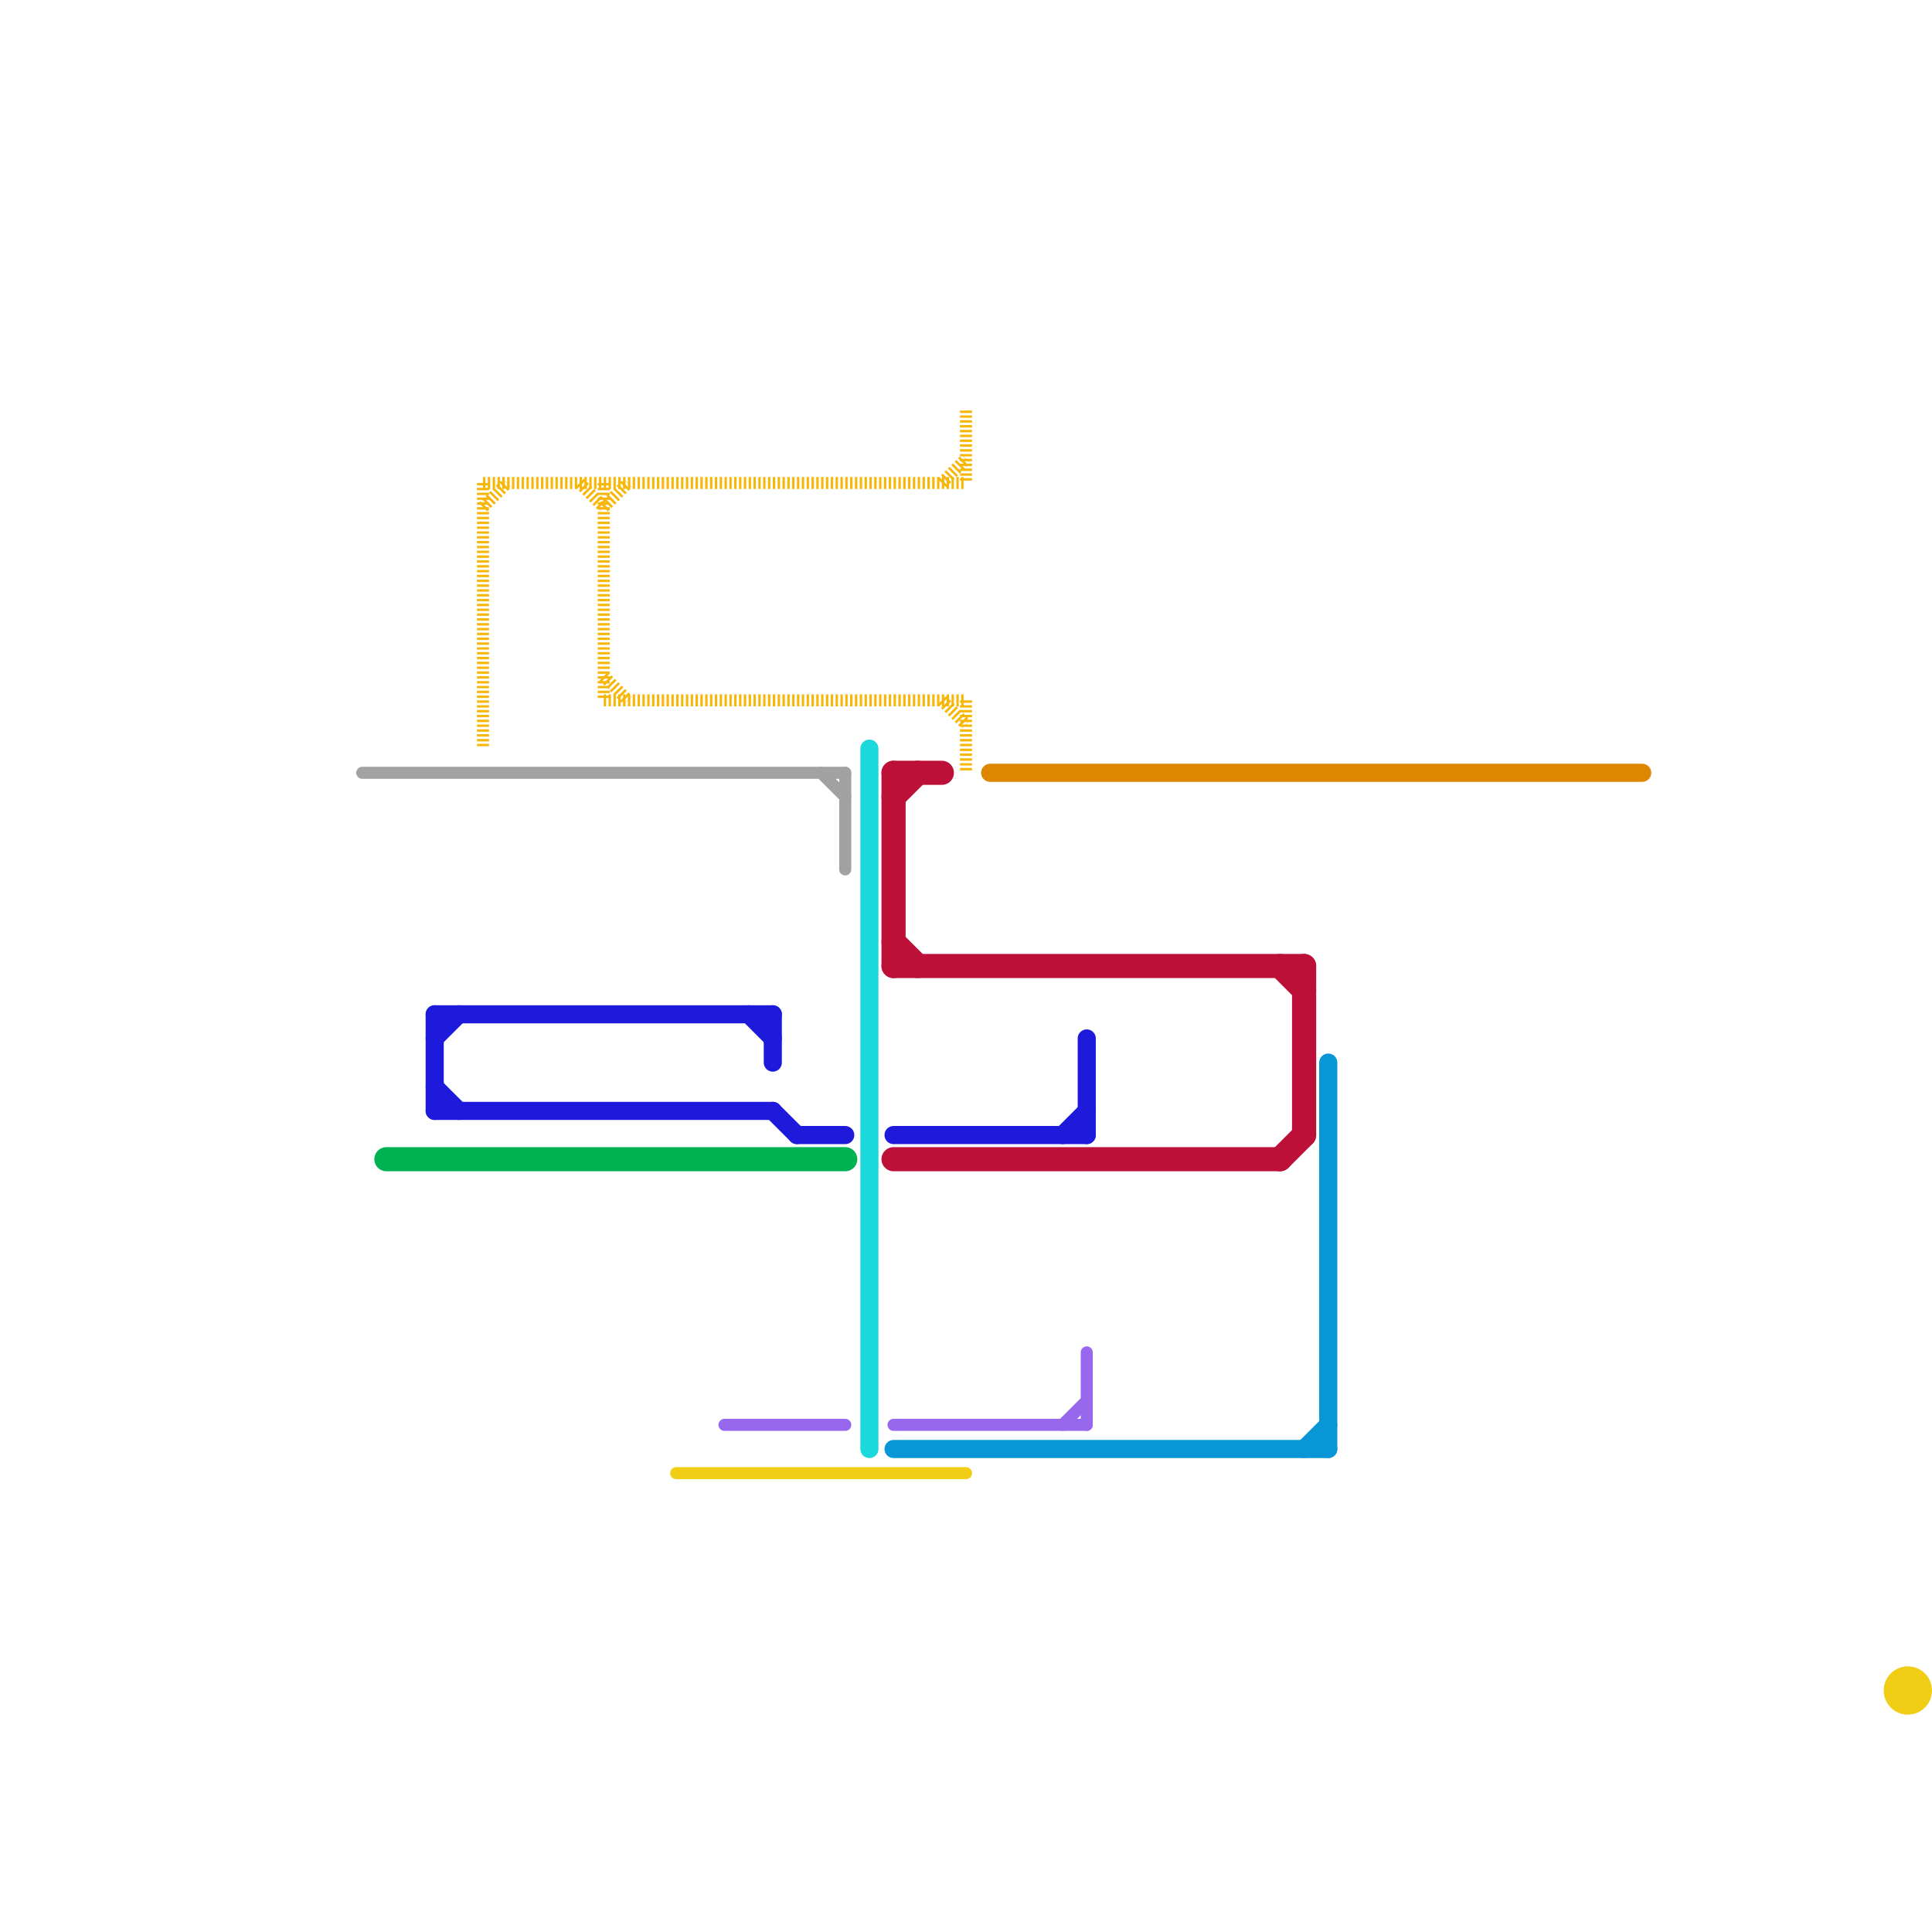 
<svg version="1.1" xmlns="http://www.w3.org/2000/svg" viewBox="0 0 80 80">
<style>text { font: 1px Helvetica; font-weight: 600; white-space: pre; dominant-baseline: central; } line { stroke-width: 1; fill: none; stroke-linecap: round; stroke-linejoin: round; } .c0 { stroke: #bd1038 } .c1 { stroke: #00b251 } .c2 { stroke: #1d1adb } .c3 { stroke: #1ad8db } .c4 { stroke: #df8600 } .c5 { stroke: #0896d7 } .c6 { stroke: #f0ce15 } .c7 { stroke: #9768ee } .c8 { stroke: #a2a2a2 } .c9 { stroke: #f7b708 } .w3 { stroke-width: .5; }.w1 { stroke-width: 1; }.w2 { stroke-width: .75; }.l5 { stroke-dasharray: .1 .1; stroke-linecap: butt; }</style><defs><g id="wm-xf"><circle r="1.2" fill="#000"/><circle r="0.9" fill="#fff"/><circle r="0.6" fill="#000"/><circle r="0.3" fill="#fff"/></g><g id="wm"><circle r="0.6" fill="#000"/><circle r="0.3" fill="#fff"/></g><g id="csm-1d1adb"><circle r="0.4" fill="#1d1adb"/><circle r="0.2" fill="#fff"/></g></defs><line class="c0 " x1="53" y1="40" x2="54" y2="41"/><line class="c0 " x1="37" y1="33" x2="38" y2="32"/><line class="c0 " x1="37" y1="32" x2="37" y2="40"/><line class="c0 " x1="53" y1="48" x2="54" y2="47"/><line class="c0 " x1="37" y1="39" x2="38" y2="40"/><line class="c0 " x1="54" y1="40" x2="54" y2="47"/><line class="c0 " x1="37" y1="40" x2="54" y2="40"/><line class="c0 " x1="37" y1="32" x2="39" y2="32"/><line class="c0 " x1="37" y1="48" x2="53" y2="48"/><line class="c1 " x1="16" y1="48" x2="35" y2="48"/><line class="c2 w2" x1="32" y1="46" x2="33" y2="47"/><line class="c2 w2" x1="18" y1="42" x2="18" y2="46"/><line class="c2 w2" x1="18" y1="43" x2="19" y2="42"/><line class="c2 w2" x1="32" y1="42" x2="32" y2="44"/><line class="c2 w2" x1="18" y1="42" x2="32" y2="42"/><line class="c2 w2" x1="18" y1="45" x2="19" y2="46"/><line class="c2 w2" x1="37" y1="47" x2="45" y2="47"/><line class="c2 w2" x1="45" y1="43" x2="45" y2="47"/><line class="c2 w2" x1="31" y1="42" x2="32" y2="43"/><line class="c2 w2" x1="44" y1="47" x2="45" y2="46"/><line class="c2 w2" x1="33" y1="47" x2="35" y2="47"/><line class="c2 w2" x1="18" y1="46" x2="32" y2="46"/><line class="c3 w2" x1="36" y1="31" x2="36" y2="60"/><line class="c4 w2" x1="41" y1="32" x2="68" y2="32"/><line class="c5 w2" x1="54" y1="60" x2="55" y2="59"/><line class="c5 w2" x1="55" y1="44" x2="55" y2="60"/><line class="c5 w2" x1="37" y1="60" x2="55" y2="60"/><line class="c6 w3" x1="28" y1="61" x2="40" y2="61"/><circle cx="79" cy="70" r="1" fill="#f0ce15" /><line class="c7 w3" x1="30" y1="59" x2="35" y2="59"/><line class="c7 w3" x1="44" y1="59" x2="45" y2="58"/><line class="c7 w3" x1="37" y1="59" x2="45" y2="59"/><line class="c7 w3" x1="45" y1="56" x2="45" y2="59"/><line class="c8 w3" x1="15" y1="32" x2="35" y2="32"/><line class="c8 w3" x1="35" y1="32" x2="35" y2="36"/><line class="c8 w3" x1="34" y1="32" x2="35" y2="33"/><line class="c9 w3 l5" x1="20" y1="21" x2="21" y2="20"/><line class="c9 w3 l5" x1="20" y1="20" x2="20" y2="31"/><line class="c9 w3 l5" x1="40" y1="29" x2="40" y2="32"/><line class="c9 w3 l5" x1="24" y1="20" x2="25" y2="21"/><line class="c9 w3 l5" x1="25" y1="28" x2="26" y2="29"/><line class="c9 w3 l5" x1="40" y1="17" x2="40" y2="20"/><line class="c9 w3 l5" x1="39" y1="20" x2="40" y2="19"/><line class="c9 w3 l5" x1="20" y1="20" x2="40" y2="20"/><line class="c9 w3 l5" x1="25" y1="29" x2="40" y2="29"/><line class="c9 w3 l5" x1="25" y1="20" x2="25" y2="29"/><line class="c9 w3 l5" x1="25" y1="21" x2="26" y2="20"/><line class="c9 w3 l5" x1="39" y1="29" x2="40" y2="30"/>
</svg>
